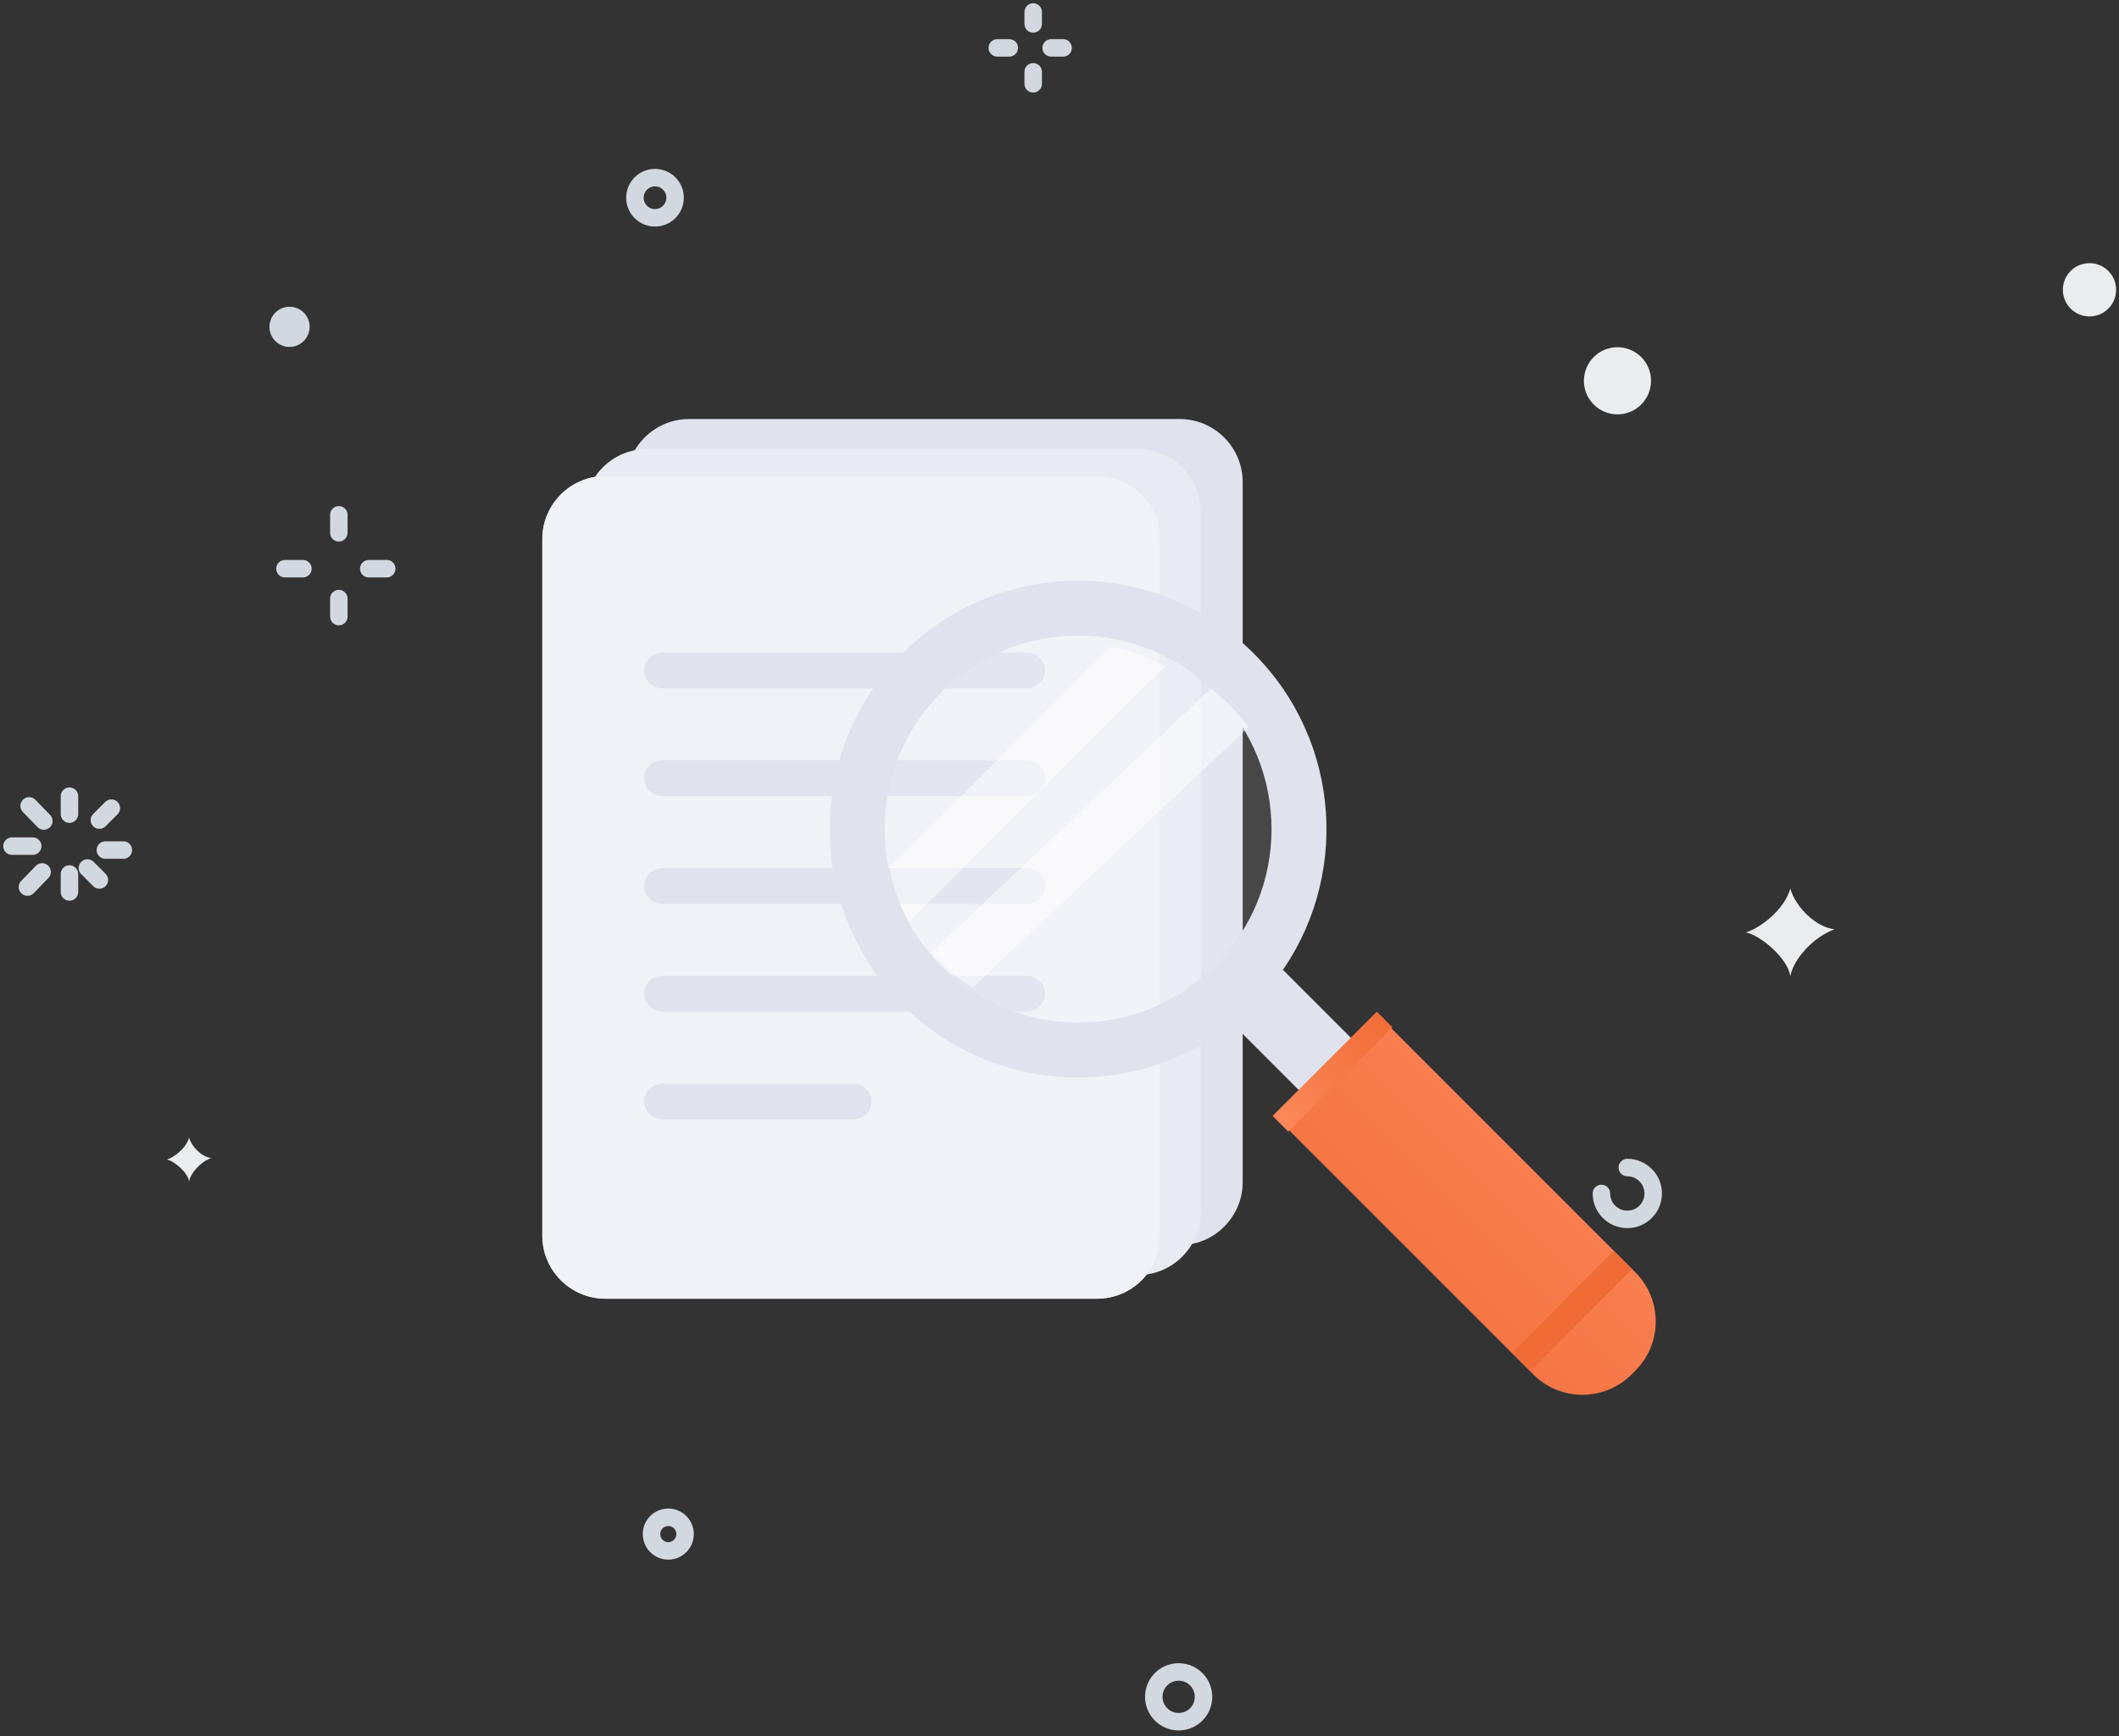 <svg width="354" height="290" viewBox="0 0 354 290" fill="none" xmlns="http://www.w3.org/2000/svg">
<rect x="0" y="0" width="354" height="290" fill="#333333" stroke="none"/>
<path d="M11.605 133V136" stroke="#D2D8DF" stroke-width="2.921" stroke-linecap="round"/>
<path d="M4.867 134.625L7.319 137.149" stroke="#D2D8DF" stroke-width="2.921" stroke-linecap="round"/>
<path d="M2 141.343H5.466" stroke="#D2D8DF" stroke-width="2.921" stroke-linecap="round"/>
<path d="M4.586 148.18L7.037 145.656" stroke="#D2D8DF" stroke-width="2.921" stroke-linecap="round"/>
<path d="M11.605 149V146" stroke="#D2D8DF" stroke-width="2.921" stroke-linecap="round"/>
<path d="M16.605 147L14.605 145" stroke="#D2D8DF" stroke-width="2.921" stroke-linecap="round"/>
<path d="M20.605 142H17.605" stroke="#D2D8DF" stroke-width="2.921" stroke-linecap="round"/>
<path d="M18.605 135L16.605 137" stroke="#D2D8DF" stroke-width="2.921" stroke-linecap="round"/>
<path d="M172.605 2V4" stroke="#D2D8DF" stroke-width="2.921" stroke-linecap="round"/>
<path d="M166.605 8H168.605" stroke="#D2D8DF" stroke-width="2.921" stroke-linecap="round"/>
<path d="M172.605 14V12" stroke="#D2D8DF" stroke-width="2.921" stroke-linecap="round"/>
<path d="M177.605 8H175.605" stroke="#D2D8DF" stroke-width="2.921" stroke-linecap="round"/>
<path d="M56.605 86V89" stroke="#D2D8DF" stroke-width="2.921" stroke-linecap="round"/>
<path d="M47.605 95H50.605" stroke="#D2D8DF" stroke-width="2.921" stroke-linecap="round"/>
<path d="M56.605 103V100" stroke="#D2D8DF" stroke-width="2.921" stroke-linecap="round"/>
<path d="M64.606 95H61.605" stroke="#D2D8DF" stroke-width="2.921" stroke-linecap="round"/>
<path d="M271.859 195.039C274.249 195.039 276.187 196.978 276.187 199.368C276.187 201.759 274.249 203.697 271.859 203.697C269.469 203.697 267.531 201.759 267.531 199.368" stroke="#D2D8DF" stroke-width="2.921" stroke-linecap="round"/>
<path fill-rule="evenodd" clip-rule="evenodd" d="M291.666 155.763C294.236 154.962 298.175 151.819 299.087 148.438C299.914 151.427 303.38 154.962 306.508 155.229C302.987 156.476 299.621 160.179 299.087 163.088C298.723 160.123 294.068 156.196 291.666 155.763" fill="#EBECEE"/>
<path fill-rule="evenodd" clip-rule="evenodd" d="M27.877 193.705C29.162 193.305 31.131 191.734 31.587 190.043C32 191.537 33.733 193.305 35.297 193.439C33.537 194.061 31.854 195.913 31.587 197.368C31.405 195.885 29.077 193.921 27.877 193.705" fill="#EBECEE"/>
<path fill-rule="evenodd" clip-rule="evenodd" d="M51.729 54.597C51.729 56.452 50.227 57.954 48.373 57.954C46.519 57.954 45.018 56.452 45.018 54.597C45.018 52.743 46.519 51.24 48.373 51.24C50.227 51.24 51.729 52.743 51.729 54.597" fill="#D1D8DF"/>
<path fill-rule="evenodd" clip-rule="evenodd" d="M275.824 63.611C275.824 66.709 273.312 69.221 270.215 69.221C267.117 69.221 264.605 66.709 264.605 63.611C264.605 60.512 267.117 58 270.215 58C273.312 58 275.824 60.512 275.824 63.611" fill="#EBECEE"/>
<path fill-rule="evenodd" clip-rule="evenodd" d="M353.519 48.41C353.519 50.868 351.527 52.86 349.07 52.86C346.613 52.86 344.621 50.868 344.621 48.41C344.621 45.951 346.613 43.959 349.07 43.959C351.527 43.959 353.519 45.951 353.519 48.41" fill="#EBECEE"/>
<path fill-rule="evenodd" clip-rule="evenodd" d="M114.449 256.268C114.449 257.817 113.193 259.073 111.644 259.073C110.095 259.073 108.84 257.817 108.84 256.268C108.84 254.718 110.095 253.462 111.644 253.462C113.193 253.462 114.449 254.718 114.449 256.268Z" stroke="#D2D8DF" stroke-width="2.921" stroke-linecap="round"/>
<path fill-rule="evenodd" clip-rule="evenodd" d="M112.78 33.032C112.78 34.886 111.278 36.388 109.424 36.388C107.571 36.388 106.068 34.886 106.068 33.032C106.068 31.178 107.571 29.675 109.424 29.675C111.278 29.675 112.78 31.178 112.78 33.032Z" stroke="#D2D8DF" stroke-width="2.921" stroke-linecap="round"/>
<path fill-rule="evenodd" clip-rule="evenodd" d="M198.383 287.336C196.239 288.152 193.839 287.075 193.023 284.93C192.207 282.785 193.283 280.384 195.429 279.569C197.572 278.753 199.972 279.829 200.788 281.974C201.605 284.119 200.527 286.52 198.383 287.336Z" stroke="#D2D8DF" stroke-width="2.921" stroke-linecap="round"/>
<path fill-rule="evenodd" clip-rule="evenodd" d="M197.105 208H115.1C109.328 208 104.604 203.261 104.604 197.47V80.528C104.604 74.736 109.328 70 115.1 70H197.105C202.879 70 207.604 74.736 207.604 80.528V197.47C207.604 203.261 202.879 208 197.105 208" fill="#E0E2EE"/>
<path fill-rule="evenodd" clip-rule="evenodd" d="M190.105 213H108.1C102.328 213 97.603 208.261 97.603 202.47V85.528C97.603 79.736 102.328 75 108.1 75H190.105C195.879 75 200.604 79.736 200.604 85.528V202.47C200.604 208.261 195.879 213 190.105 213" fill="#E8EBF2"/>
<path fill-rule="evenodd" clip-rule="evenodd" d="M183.296 216.947H101.122C95.338 216.947 90.603 212.228 90.603 206.461V90.002C90.603 84.235 95.338 79.519 101.122 79.519H183.296C189.082 79.519 193.816 84.235 193.816 90.002V206.461C193.816 212.228 189.082 216.947 183.296 216.947" fill="#D8DBEA"/>
<path fill-rule="evenodd" clip-rule="evenodd" d="M183.296 216.947H101.122C95.338 216.947 90.603 212.228 90.603 206.461V90.002C90.603 84.235 95.338 79.519 101.122 79.519H183.296C189.082 79.519 193.816 84.235 193.816 90.002V206.461C193.816 212.228 189.082 216.947 183.296 216.947" fill="#F1F2F7"/>
<path fill-rule="evenodd" clip-rule="evenodd" d="M171.451 115H110.756C109.022 115 107.604 113.65 107.604 112.001C107.604 110.35 109.022 109 110.756 109H171.451C173.185 109 174.604 110.35 174.604 112.001C174.604 113.65 173.185 115 171.451 115" fill="#E0E2EE"/>
<path fill-rule="evenodd" clip-rule="evenodd" d="M171.451 133H110.756C109.022 133 107.604 131.65 107.604 130.001C107.604 128.35 109.022 127 110.756 127H171.451C173.185 127 174.604 128.35 174.604 130.001C174.604 131.65 173.185 133 171.451 133" fill="#E0E2EE"/>
<path fill-rule="evenodd" clip-rule="evenodd" d="M171.451 151H110.756C109.022 151 107.604 149.65 107.604 148.001C107.604 146.352 109.022 145 110.756 145H171.451C173.185 145 174.604 146.352 174.604 148.001C174.604 149.65 173.185 151 171.451 151" fill="#E0E2EE"/>
<path fill-rule="evenodd" clip-rule="evenodd" d="M171.451 169H110.756C109.022 169 107.604 167.65 107.604 166.001C107.604 164.35 109.022 163 110.756 163H171.451C173.185 163 174.604 164.35 174.604 166.001C174.604 167.65 173.185 169 171.451 169" fill="#E0E2EE"/>
<path fill-rule="evenodd" clip-rule="evenodd" d="M142.438 187H110.769C109.028 187 107.604 185.65 107.604 184.001C107.604 182.35 109.028 181 110.769 181H142.438C144.179 181 145.604 182.35 145.604 184.001C145.604 185.65 144.179 187 142.438 187" fill="#E0E2EE"/>
<path fill-rule="evenodd" clip-rule="evenodd" d="M206.358 163.737C194.222 175.871 175.433 177.24 161.792 167.872C160.049 166.653 158.389 165.284 156.842 163.737C156.045 162.943 155.295 162.124 154.587 161.261C153.172 159.538 151.933 157.701 150.917 155.803C149.128 152.597 147.912 149.195 147.248 145.679C145.105 134.651 148.309 122.781 156.842 114.252C165.396 105.697 177.268 102.514 188.297 104.636C191.812 105.321 195.217 106.537 198.423 108.305C200.324 109.343 202.136 110.583 203.862 111.997C204.722 112.702 205.542 113.455 206.336 114.252C207.885 115.799 209.275 117.455 210.471 119.201C219.844 132.837 218.472 151.625 206.358 163.737" fill="white" fill-opacity="0.1"/>
<path fill-rule="evenodd" clip-rule="evenodd" d="M202.962 161.347C190.336 173.976 169.873 173.973 157.244 161.347C144.632 148.734 144.632 128.27 157.261 115.643C169.873 103.03 190.336 103.03 202.948 115.643C215.575 128.27 215.575 148.734 202.962 161.347M209.442 109.156C193.235 92.948 166.972 92.948 150.764 109.156C134.559 125.361 134.545 151.64 150.75 167.848C165.501 182.594 188.621 183.924 204.882 171.816C206.47 170.632 208 169.305 209.459 167.848C210.916 166.389 212.243 164.859 213.425 163.271C225.532 147.007 224.191 123.904 209.442 109.156" fill="#E0E2EE"/>
<path fill-rule="evenodd" clip-rule="evenodd" d="M273.226 228.942L272.545 229.622C268.044 234.126 260.672 234.126 256.168 229.622L214.604 188.057L231.661 171L273.226 212.565C277.729 217.069 277.729 224.438 273.226 228.942" fill="url(#paint0_linear_303_323)"/>
<path fill-rule="evenodd" clip-rule="evenodd" d="M214.321 162L226.604 174.283L217.884 183L205.604 170.717C207.224 169.509 208.783 168.154 210.274 166.668C211.76 165.182 213.115 163.621 214.321 162" fill="#E0E2EE"/>
<path fill-rule="evenodd" clip-rule="evenodd" d="M272.604 212.054L255.655 229L252.604 225.946L269.55 209L272.604 212.054Z" fill="#F06B35"/>
<path fill-rule="evenodd" clip-rule="evenodd" d="M232.604 171.587L215.191 189L212.604 186.413L230.016 169L232.604 171.587Z" fill="url(#paint1_linear_303_323)"/>
<path fill-rule="evenodd" clip-rule="evenodd" d="M194.604 111.299L151.9 154C150.292 151.118 149.198 148.059 148.604 144.898L185.501 108C188.66 108.618 191.721 109.709 194.604 111.299" fill="white" fill-opacity="0.5"/>
<path fill-rule="evenodd" clip-rule="evenodd" d="M208.604 121.448L162.436 165C160.783 163.912 159.209 162.687 157.742 161.302C156.987 160.59 156.272 159.859 155.604 159.087L202.333 115C203.151 115.633 203.928 116.307 204.681 117.02C206.149 118.404 207.469 119.886 208.604 121.448" fill="white" fill-opacity="0.5"/>
<defs>
<linearGradient id="paint0_linear_303_323" x1="245.604" y1="140" x2="183.604" y2="202" gradientUnits="userSpaceOnUse">
<stop stop-color="#FF8960"/>
<stop offset="1" stop-color="#F06B35"/>
</linearGradient>
<linearGradient id="paint1_linear_303_323" x1="222.604" y1="159" x2="202.604" y2="179" gradientUnits="userSpaceOnUse">
<stop stop-color="#F06B35"/>
<stop offset="1" stop-color="#FD8A5C"/>
</linearGradient>
</defs>
</svg>
